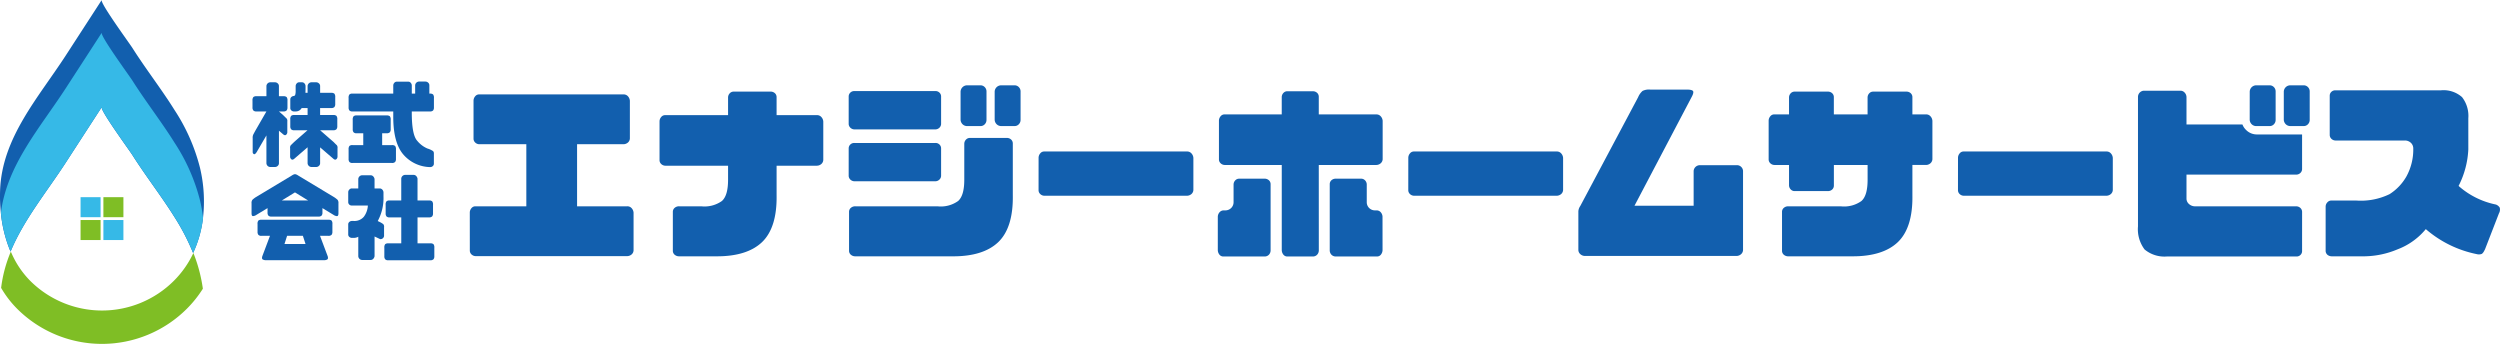 <svg xmlns="http://www.w3.org/2000/svg" width="382.599" height="52.628" viewBox="0 0 382.599 52.628">
  <g id="logo" transform="translate(-20.482 -22)">
    <g id="グループ_265" data-name="グループ 265" transform="translate(58.98 34.482)">
      <path id="パス_1" data-name="パス 1" d="M38.941,249.386a.8.8,0,0,0,.244.591.938.938,0,0,0,.632.272H63.025a1.055,1.055,0,0,0,.694-.275.879.879,0,0,0,.281-.6V243.6a1.124,1.124,0,0,0-.293-.685.859.859,0,0,0-.683-.291H55.354v-9.5h7.1a1.063,1.063,0,0,0,.7-.275.882.882,0,0,0,.281-.6v-5.771a1.13,1.13,0,0,0-.293-.687.866.866,0,0,0-.685-.29H40.372a.753.753,0,0,0-.609.287,1.041,1.041,0,0,0-.255.69v5.783a.8.8,0,0,0,.244.592.918.918,0,0,0,.625.272h7.211v9.5H39.8a.757.757,0,0,0-.61.287,1.027,1.027,0,0,0-.254.688Z" transform="translate(-5.537 -223.534)" fill="#125fae"/>
      <path id="パス_2" data-name="パス 2" d="M75.8,250.208H81.36l.229,0c3.054,0,5.365-.727,6.874-2.163,1.541-1.468,2.293-3.883,2.238-7.177v-4.527h6.168a1.038,1.038,0,0,0,.693-.275.875.875,0,0,0,.284-.6v-5.886a1.126,1.126,0,0,0-.294-.685.855.855,0,0,0-.683-.291H90.7v-2.738a.806.806,0,0,0-.255-.617.954.954,0,0,0-.693-.246H84.138a.8.8,0,0,0-.591.243.931.931,0,0,0-.273.631v2.727H73.648a.756.756,0,0,0-.608.287,1.027,1.027,0,0,0-.254.688v5.9a.793.793,0,0,0,.242.589.925.925,0,0,0,.626.273h9.62v2.143c0,1.621-.307,2.686-.939,3.255a4.582,4.582,0,0,1-3.161.815H75.8a1,1,0,0,0-.71.248.786.786,0,0,0-.267.614v5.926a.791.791,0,0,0,.265.614,1,1,0,0,0,.712.25" transform="translate(-10.349 -223.464)" fill="#125fae"/>
      <path id="パス_3" data-name="パス 3" d="M136.54,224.8a.92.92,0,0,0-.264-.641.879.879,0,0,0-.684-.278h-1.957a1,1,0,0,0-.76.281,1.013,1.013,0,0,0-.3.649v4.354a1.029,1.029,0,0,0,.3.666.994.994,0,0,0,.76.283h1.957a.879.879,0,0,0,.685-.281.948.948,0,0,0,.262-.668Z" transform="translate(-18.849 -223.304)" fill="#125fae"/>
      <path id="パス_4" data-name="パス 4" d="M106.529,229.881a.827.827,0,0,0,.245.619.927.927,0,0,0,.63.273h12.407a.921.921,0,0,0,.618-.272.827.827,0,0,0,.245-.619v-4.14a.8.8,0,0,0-.245-.592.83.83,0,0,0-.618-.243H107.393a.828.828,0,0,0-.618.243.8.8,0,0,0-.245.592Z" transform="translate(-15.146 -223.45)" fill="#125fae"/>
      <path id="パス_5" data-name="パス 5" d="M107.572,251.383h14.743l.229,0c3.054,0,5.365-.727,6.874-2.163,1.541-1.468,2.293-3.883,2.238-7.177v-7.913a.81.81,0,0,0-.256-.617.945.945,0,0,0-.692-.247h-5.614a.8.8,0,0,0-.591.244.933.933,0,0,0-.273.631v5.518c0,1.621-.307,2.686-.939,3.255a4.556,4.556,0,0,1-3.161.815H107.572a1.008,1.008,0,0,0-.712.248.79.79,0,0,0-.265.614v5.926a.791.791,0,0,0,.265.614,1.008,1.008,0,0,0,.712.25" transform="translate(-15.155 -224.638)" fill="#125fae"/>
      <path id="パス_6" data-name="パス 6" d="M106.529,239.135a.829.829,0,0,0,.244.619.932.932,0,0,0,.63.272h12.408a.92.92,0,0,0,.618-.272.824.824,0,0,0,.245-.619V235a.8.8,0,0,0-.245-.593.831.831,0,0,0-.618-.244H107.393a.831.831,0,0,0-.618.244.8.8,0,0,0-.245.593Z" transform="translate(-15.146 -224.765)" fill="#125fae"/>
      <path id="パス_7" data-name="パス 7" d="M126.493,229.167a1.032,1.032,0,0,0,.3.666,1,1,0,0,0,.762.284h1.955a.876.876,0,0,0,.685-.28.95.95,0,0,0,.265-.67V224.8a.92.92,0,0,0-.264-.64.878.878,0,0,0-.685-.279h-1.955a1,1,0,0,0-.762.282,1.015,1.015,0,0,0-.3.649Z" transform="translate(-17.985 -223.304)" fill="#125fae"/>
      <path id="パス_8" data-name="パス 8" d="M140.406,241.591a.8.8,0,0,0,.244.592.925.925,0,0,0,.624.272h21.844a1.058,1.058,0,0,0,.7-.274.885.885,0,0,0,.281-.6v-4.92a1.127,1.127,0,0,0-.293-.685.861.861,0,0,0-.684-.292h-21.85a.755.755,0,0,0-.608.289,1.023,1.023,0,0,0-.254.688Z" transform="translate(-19.963 -224.981)" fill="#125fae"/>
      <path id="パス_9" data-name="パス 9" d="M200.429,246.335a1.083,1.083,0,0,0-.267-.658.837.837,0,0,0-.609-.29h-.244a1.266,1.266,0,0,1-.925-.365,1.234,1.234,0,0,1-.366-.9V241.4a.926.926,0,0,0-.273-.62.8.8,0,0,0-.591-.244H193.3a.957.957,0,0,0-.694.247.808.808,0,0,0-.254.617v10.064a.974.974,0,0,0,.261.708.9.9,0,0,0,.687.269h6.266a.741.741,0,0,0,.6-.262,1.154,1.154,0,0,0,.269-.726Z" transform="translate(-27.348 -225.672)" fill="#125fae"/>
      <path id="パス_10" data-name="パス 10" d="M180.465,241.4a.807.807,0,0,0-.255-.617.958.958,0,0,0-.693-.247h-3.856a.8.8,0,0,0-.591.244.929.929,0,0,0-.273.631v2.71a1.232,1.232,0,0,1-.365.9,1.264,1.264,0,0,1-.926.366h-.255a.834.834,0,0,0-.6.29,1.076,1.076,0,0,0-.267.67v5.119a1.146,1.146,0,0,0,.267.715.747.747,0,0,0,.6.262h6.266a.905.905,0,0,0,.689-.269.982.982,0,0,0,.259-.709Z" transform="translate(-24.51 -225.672)" fill="#125fae"/>
      <path id="パス_11" data-name="パス 11" d="M187.865,236.22h8.8a1.046,1.046,0,0,0,.693-.275.88.88,0,0,0,.284-.6V229.46a1.127,1.127,0,0,0-.294-.685.857.857,0,0,0-.683-.292h-8.8V225.8a.807.807,0,0,0-.254-.617.953.953,0,0,0-.694-.247h-3.856a.8.8,0,0,0-.591.244.929.929,0,0,0-.273.631v2.669h-8.748a.757.757,0,0,0-.609.289,1.03,1.03,0,0,0-.253.688v5.9a.8.8,0,0,0,.244.59.921.921,0,0,0,.624.272H182.2v13.029a1.146,1.146,0,0,0,.267.715.75.75,0,0,0,.6.262h3.856a.894.894,0,0,0,.687-.269.971.971,0,0,0,.261-.708Z" transform="translate(-24.538 -223.454)" fill="#125fae"/>
      <path id="パス_12" data-name="パス 12" d="M206.364,241.591a.8.8,0,0,0,.244.592.925.925,0,0,0,.625.272h21.844a1.058,1.058,0,0,0,.7-.274.885.885,0,0,0,.281-.6v-4.92a1.127,1.127,0,0,0-.293-.685.861.861,0,0,0-.684-.292h-21.85a.755.755,0,0,0-.608.289,1.024,1.024,0,0,0-.254.688Z" transform="translate(-29.34 -224.981)" fill="#125fae"/>
      <path id="パス_13" data-name="パス 13" d="M245.853,225.815,237,242.462a1.616,1.616,0,0,0-.29.791v5.953a.876.876,0,0,0,.294.615,1.051,1.051,0,0,0,.66.278h23.3a1.045,1.045,0,0,0,.655-.278.886.886,0,0,0,.293-.626V237.073a.934.934,0,0,0-.977-.864H255.3a.959.959,0,0,0-.948.876v5.334h-9.055l.143-.272,8.675-16.5c.186-.371.237-.651.141-.784-.059-.082-.252-.221-.884-.221h-5.642a2.2,2.2,0,0,0-1.2.208,2.632,2.632,0,0,0-.677.966" transform="translate(-33.656 -223.412)" fill="#125fae"/>
      <path id="パス_14" data-name="パス 14" d="M273.675,250.208h9.639l.229,0c3.054,0,5.365-.727,6.874-2.163,1.541-1.468,2.293-3.883,2.238-7.177v-4.64h2.085a1.04,1.04,0,0,0,.693-.275.878.878,0,0,0,.284-.6v-5.886a1.127,1.127,0,0,0-.294-.685.856.856,0,0,0-.683-.292h-2.085v-2.623a.806.806,0,0,0-.255-.617.954.954,0,0,0-.695-.246H286.66a.8.8,0,0,0-.591.243.931.931,0,0,0-.273.631v2.612h-5.162v-2.623a.807.807,0,0,0-.256-.617.952.952,0,0,0-.694-.246h-5.046a.8.8,0,0,0-.592.243.926.926,0,0,0-.272.631v2.612h-2.256a.755.755,0,0,0-.608.289,1.027,1.027,0,0,0-.254.688v5.9a.8.8,0,0,0,.244.591.926.926,0,0,0,.625.271h2.25v3.134a.924.924,0,0,0,.272.621.8.8,0,0,0,.592.243h5.046a.959.959,0,0,0,.7-.246.812.812,0,0,0,.254-.618V236.23H285.8v2.256c0,1.621-.307,2.686-.939,3.255a4.552,4.552,0,0,1-3.161.815h-8.021a1.008,1.008,0,0,0-.712.248.79.79,0,0,0-.265.614v5.926a.791.791,0,0,0,.265.614,1.008,1.008,0,0,0,.712.25" transform="translate(-38.481 -223.464)" fill="#125fae"/>
      <path id="パス_15" data-name="パス 15" d="M304.434,241.591a.8.8,0,0,0,.244.592.925.925,0,0,0,.625.272h21.844a1.058,1.058,0,0,0,.7-.274.881.881,0,0,0,.281-.6v-4.92a1.128,1.128,0,0,0-.293-.685.861.861,0,0,0-.684-.292H305.3a.755.755,0,0,0-.608.289,1.023,1.023,0,0,0-.254.688Z" transform="translate(-43.284 -224.981)" fill="#125fae"/>
      <path id="パス_16" data-name="パス 16" d="M361.665,243.424a.835.835,0,0,0-.242-.619.938.938,0,0,0-.632-.272H345.322a1.374,1.374,0,0,1-.962-.347,1.1,1.1,0,0,1-.388-.831v-3.673H360.8a.925.925,0,0,0,.618-.272.83.83,0,0,0,.244-.619v-5.258H354.82a2.325,2.325,0,0,1-1.752-.709,2.286,2.286,0,0,1-.537-.821h-8.559v-4.213a1.038,1.038,0,0,0-.278-.655.856.856,0,0,0-.6-.294H337.41a.954.954,0,0,0-.862.948v19.818a5.148,5.148,0,0,0,1.011,3.529,4.741,4.741,0,0,0,3.373,1.076H360.8a.829.829,0,0,0,.618-.243.8.8,0,0,0,.244-.592Z" transform="translate(-47.85 -223.44)" fill="#125fae"/>
      <path id="パス_17" data-name="パス 17" d="M366.526,224.8a.92.92,0,0,0-.264-.641.88.88,0,0,0-.684-.278h-1.957a1,1,0,0,0-.76.281,1.01,1.01,0,0,0-.3.649v4.354a1.026,1.026,0,0,0,.3.666.994.994,0,0,0,.76.283h1.957a.879.879,0,0,0,.685-.281.948.948,0,0,0,.263-.668Z" transform="translate(-51.548 -223.304)" fill="#125fae"/>
      <path id="パス_18" data-name="パス 18" d="M356.478,229.167a1.033,1.033,0,0,0,.3.666.988.988,0,0,0,.759.284H359.5a.878.878,0,0,0,.685-.281.947.947,0,0,0,.262-.669V224.8a.92.92,0,0,0-.263-.641.88.88,0,0,0-.685-.278h-1.957a.993.993,0,0,0-.759.282,1.017,1.017,0,0,0-.3.649Z" transform="translate(-50.683 -223.304)" fill="#125fae"/>
      <path id="パス_19" data-name="パス 19" d="M394.4,249.148l2.15-5.547a1.167,1.167,0,0,0,.122-.871,1.147,1.147,0,0,0-.592-.48,12.3,12.3,0,0,1-5.608-2.757l-.1-.1.069-.126a13.65,13.65,0,0,0,1.422-5.446v-4.784a4.678,4.678,0,0,0-.958-3.221,4.264,4.264,0,0,0-3.25-1.044H371.514a.832.832,0,0,0-.619.243.8.8,0,0,0-.243.593v5.952a.826.826,0,0,0,.242.619.926.926,0,0,0,.63.273h10.594a1.322,1.322,0,0,1,.95.35,1.178,1.178,0,0,1,.37.884,8.574,8.574,0,0,1-1.045,4.262,7.734,7.734,0,0,1-2.586,2.715,10.07,10.07,0,0,1-5.088.977H370.89a.78.78,0,0,0-.6.28.947.947,0,0,0-.263.67v6.662a.829.829,0,0,0,.248.667,1.04,1.04,0,0,0,.628.254h5.174a13.475,13.475,0,0,0,4.95-1.064,10.293,10.293,0,0,0,4.207-2.952l.12-.147.143.124a17.036,17.036,0,0,0,7.63,3.7,1.3,1.3,0,0,0,.763-.015c.113-.051.292-.211.5-.675" transform="translate(-52.61 -223.431)" fill="#125fae"/>
      <path id="パス_20" data-name="パス 20" d="M.772,227.8a.6.6,0,0,1-.474-.151.7.7,0,0,1-.13-.467v-1.037A.8.8,0,0,1,.3,225.6a.667.667,0,0,1,.474-.129H2.3V223.9a.614.614,0,0,1,.179-.389.6.6,0,0,1,.454-.172h.662a.615.615,0,0,1,.438.172.525.525,0,0,1,.179.389v1.57h.677a.72.72,0,0,1,.5.129.8.8,0,0,1,.13.546v1.037a.706.706,0,0,1-.13.467.65.65,0,0,1-.5.151H4.211l.677.59c.25.25.415.413.5.488a.609.609,0,0,1,.109.462v1.583a.537.537,0,0,1-.166.432c-.12.114-.266.106-.439-.029l-.677-.576v4.979a.536.536,0,0,1-.179.4.608.608,0,0,1-.438.172H2.931a.6.6,0,0,1-.454-.172.623.623,0,0,1-.179-.4v-4.26L.8,234.036c-.172.257-.313.356-.425.294a.348.348,0,0,1-.179-.294v-2.16a1.111,1.111,0,0,1,.109-.576c.081-.152.179-.335.293-.546l1.7-2.95ZM8.6,223.9a.615.615,0,0,1,.18-.389.6.6,0,0,1,.453-.172H9.9a.61.61,0,0,1,.437.172.53.53,0,0,1,.181.389v1.051H12.2a.733.733,0,0,1,.5.129.817.817,0,0,1,.13.548v1.036a.711.711,0,0,1-.13.467.651.651,0,0,1-.5.15H10.515v1.065h2a.722.722,0,0,1,.5.13.8.8,0,0,1,.13.547v1.037a.7.7,0,0,1-.13.467.645.645,0,0,1-.5.15h-2l2.057,1.8c.25.251.414.413.5.491a.607.607,0,0,1,.107.461v1.236a.531.531,0,0,1-.165.432c-.121.116-.268.105-.44-.029l-2.057-1.77v2.432a.541.541,0,0,1-.181.4.6.6,0,0,1-.437.172H9.233a.6.6,0,0,1-.453-.172.624.624,0,0,1-.18-.4v-2.446L6.529,235.07c-.173.135-.32.145-.439.029a.526.526,0,0,1-.165-.432v-1.236a.6.6,0,0,1,.107-.461c.081-.077.246-.239.5-.491l2.057-1.8H6.556a.6.6,0,0,1-.474-.15.7.7,0,0,1-.13-.467v-1.037a.8.8,0,0,1,.13-.547.67.67,0,0,1,.474-.13H8.6v-1.065H7.694a1.043,1.043,0,0,1-.922.519h-.3a.582.582,0,0,1-.359-.158.481.481,0,0,1-.16-.374v-1.3a.48.48,0,0,1,.16-.374.577.577,0,0,1,.359-.158.268.268,0,0,0,.238-.2,2,2,0,0,0,.063-.589v-.721a.6.6,0,0,1,.16-.41.483.483,0,0,1,.374-.18h.431a.5.5,0,0,1,.389.18.608.608,0,0,1,.159.41v.259c0,.269-.006.523-.015.763H8.6Z" transform="translate(-0.024 -223.227)" fill="#125fae"/>
      <path id="パス_21" data-name="パス 21" d="M17.918,227.784a.61.61,0,0,1-.475-.15.709.709,0,0,1-.129-.468v-1.439a.8.8,0,0,1,.129-.546.665.665,0,0,1,.475-.13h6.23v-1.238a.6.6,0,0,1,.16-.41.5.5,0,0,1,.389-.179h1.755a.483.483,0,0,1,.374.179.6.6,0,0,1,.158.41v1.238H27.5v-1.281a.606.606,0,0,1,.632-.561h.922a.61.61,0,0,1,.439.172.53.53,0,0,1,.179.389v1.281h.071a.719.719,0,0,1,.5.13.807.807,0,0,1,.129.546v1.439a.713.713,0,0,1-.129.468.658.658,0,0,1-.5.15H26.983v.187q0,3.369.821,4.288a4.111,4.111,0,0,0,1.568,1.194,3.2,3.2,0,0,1,.872.4.511.511,0,0,1,.121.361v1.553a.478.478,0,0,1-.158.374.617.617,0,0,1-.389.158,5.557,5.557,0,0,1-4.122-1.921q-1.548-1.791-1.548-5.792v-.806Zm.632,3.339a.606.606,0,0,1-.474-.151.707.707,0,0,1-.13-.468v-1.439a.809.809,0,0,1,.13-.546.677.677,0,0,1,.474-.129h4.576a.736.736,0,0,1,.5.129.82.82,0,0,1,.129.546V230.5a.717.717,0,0,1-.129.468.657.657,0,0,1-.5.151h-.676v1.813h1.481a.733.733,0,0,1,.5.129.817.817,0,0,1,.13.548v1.438a.709.709,0,0,1-.13.468.651.651,0,0,1-.5.151H17.918a.6.6,0,0,1-.475-.151.7.7,0,0,1-.129-.468v-1.438a.813.813,0,0,1,.129-.548.678.678,0,0,1,.475-.129h1.639v-1.813Z" transform="translate(-2.462 -223.208)" fill="#125fae"/>
      <path id="パス_22" data-name="パス 22" d="M.6,246.043c-.239.106-.4.13-.481.071S0,245.927,0,245.725v-1.539a.782.782,0,0,1,.129-.533A4.1,4.1,0,0,1,.6,243.28L6.217,239.9a.991.991,0,0,1,.432-.172,1,1,0,0,1,.431.172l5.613,3.383a4.071,4.071,0,0,1,.474.374.776.776,0,0,1,.13.533v1.539c0,.2-.042.332-.124.389s-.242.035-.481-.071l-1.843-1.123v.691a.679.679,0,0,1-.13.454.651.651,0,0,1-.5.15H3.051a.614.614,0,0,1-.476-.15.693.693,0,0,1-.129-.454v-.691Zm.922,3.122a.6.6,0,0,1-.475-.151.7.7,0,0,1-.13-.468v-1.179a.769.769,0,0,1,.13-.54.7.7,0,0,1,.475-.123H11.743a.764.764,0,0,1,.5.123.784.784,0,0,1,.129.54v1.179a.717.717,0,0,1-.129.468.656.656,0,0,1-.5.151H10.477l1.18,3.137c.067.24.045.4-.065.475a.9.9,0,0,1-.51.114H2.216a.9.9,0,0,1-.51-.114c-.112-.077-.132-.235-.066-.475l1.18-3.137Zm5.123-6.649-2.015,1.238h4.03Zm1.209,6.649H5.439l-.4,1.252H8.261Z" transform="translate(0 -225.556)" fill="#125fae"/>
      <path id="パス_23" data-name="パス 23" d="M17.778,241.931h1.007v-1.452a.611.611,0,0,1,.18-.389.6.6,0,0,1,.454-.174h1.238a.541.541,0,0,1,.418.174.8.8,0,0,1,.2.389v1.452h.806a.563.563,0,0,1,.389.187.652.652,0,0,1,.172.4v.618a7.391,7.391,0,0,1-.878,3.785l.359.174a2.657,2.657,0,0,1,.5.316.606.606,0,0,1,.107.461v1.236a.527.527,0,0,1-.166.432.519.519,0,0,1-.439.145l-.848-.4v3.02a.807.807,0,0,1-.2.4.541.541,0,0,1-.418.174H19.419a.6.6,0,0,1-.454-.174.626.626,0,0,1-.18-.4v-2.978a1.46,1.46,0,0,1-.648.172h-.345a.605.605,0,0,1-.389-.158.482.482,0,0,1-.158-.374v-1.525a.482.482,0,0,1,.158-.374.626.626,0,0,1,.389-.16h.274a1.9,1.9,0,0,0,1.569-.639,3.147,3.147,0,0,0,.618-1.721H17.778a.522.522,0,0,1-.374-.15.5.5,0,0,1-.158-.382v-1.5a.58.58,0,0,1,.158-.4.548.548,0,0,1,.374-.187m5.6,10.995a.6.6,0,0,1-.474-.151.7.7,0,0,1-.13-.468v-1.294a.8.8,0,0,1,.13-.546.665.665,0,0,1,.474-.13h1.986v-3.972H23.578a.607.607,0,0,1-.474-.15.71.71,0,0,1-.13-.468V244.45a.8.8,0,0,1,.13-.546.661.661,0,0,1,.474-.13h1.784V240.42a.613.613,0,0,1,.18-.389.6.6,0,0,1,.453-.172h1.239a.536.536,0,0,1,.417.172.813.813,0,0,1,.2.389v3.353h1.741a.713.713,0,0,1,.5.13.8.8,0,0,1,.13.546v1.294a.71.71,0,0,1-.13.468.653.653,0,0,1-.5.15H27.852v3.972h1.942a.719.719,0,0,1,.5.13.8.8,0,0,1,.13.546v1.294a.7.7,0,0,1-.13.468.644.644,0,0,1-.5.151Z" transform="translate(-2.452 -225.575)" fill="#125fae"/>
    </g>
    <g id="グループ_266" data-name="グループ 266" transform="translate(20.482 22)">
      <path id="パス_24" data-name="パス 24" d="M171.551,33.346a17.446,17.446,0,0,1-1.519,5.372,34.058,34.058,0,0,0-2.824-5.459c-2.021-3.241-4.414-6.289-6.472-9.539-.477-.751-4.973-6.883-4.686-7.324q-2.756,4.246-5.512,8.5c-2.877,4.434-6.426,8.731-8.444,13.611a20.422,20.422,0,0,1-1.479-5.9,25.114,25.114,0,0,1-.12-3.434c.263-8.071,5.863-14.227,10.043-20.671q2.756-4.25,5.512-8.5c-.287.442,4.209,6.574,4.686,7.324,2.058,3.25,4.452,6.3,6.472,9.539a29.038,29.038,0,0,1,3.875,8.788,22.251,22.251,0,0,1,.468,7.694" transform="translate(-140.482)" fill="#125fae"/>
      <path id="パス_25" data-name="パス 25" d="M171.959,47.607a17.445,17.445,0,0,1-1.519,5.372,34.057,34.057,0,0,0-2.824-5.459c-2.021-3.241-4.414-6.289-6.472-9.539-.477-.751-4.973-6.883-4.686-7.324q-2.756,4.246-5.512,8.5c-2.877,4.434-6.426,8.731-8.444,13.611a20.422,20.422,0,0,1-1.479-5.9c.875-7.312,6.018-13.081,9.923-19.1q2.756-4.25,5.512-8.5c-.287.442,4.209,6.574,4.686,7.324,2.058,3.25,4.452,6.3,6.472,9.539a29.039,29.039,0,0,1,3.875,8.788,23.629,23.629,0,0,1,.468,2.689" transform="translate(-140.883 -14.261)" fill="#36b9e7"/>
      <path id="パス_26" data-name="パス 26" d="M172.015,153.906a17.608,17.608,0,0,1-2.441,3.056,18.376,18.376,0,0,1-25.993,0,15.662,15.662,0,0,1-2.439-3.184,20.659,20.659,0,0,1,1.487-5.555,14.015,14.015,0,0,0,2.948,4.456,15.563,15.563,0,0,0,22.015,0,15.038,15.038,0,0,0,2.974-4.242,23.218,23.218,0,0,1,1.051,3.33c.165.705.3,1.42.4,2.139" transform="translate(-140.97 -109.719)" fill="#7fbe25"/>
      <rect id="長方形_650" data-name="長方形 650" width="3.064" height="3.064" transform="translate(15.824 30.176)" fill="#7fbe25"/>
      <rect id="長方形_651" data-name="長方形 651" width="3.064" height="3.064" transform="translate(12.329 30.176)" fill="#36b9e7"/>
      <rect id="長方形_652" data-name="長方形 652" width="3.064" height="3.064" transform="translate(12.329 33.672)" fill="#7fbe25"/>
      <rect id="長方形_653" data-name="長方形 653" width="3.064" height="3.064" transform="translate(15.824 33.672)" fill="#36b9e7"/>
    </g>
  </g>
</svg>
